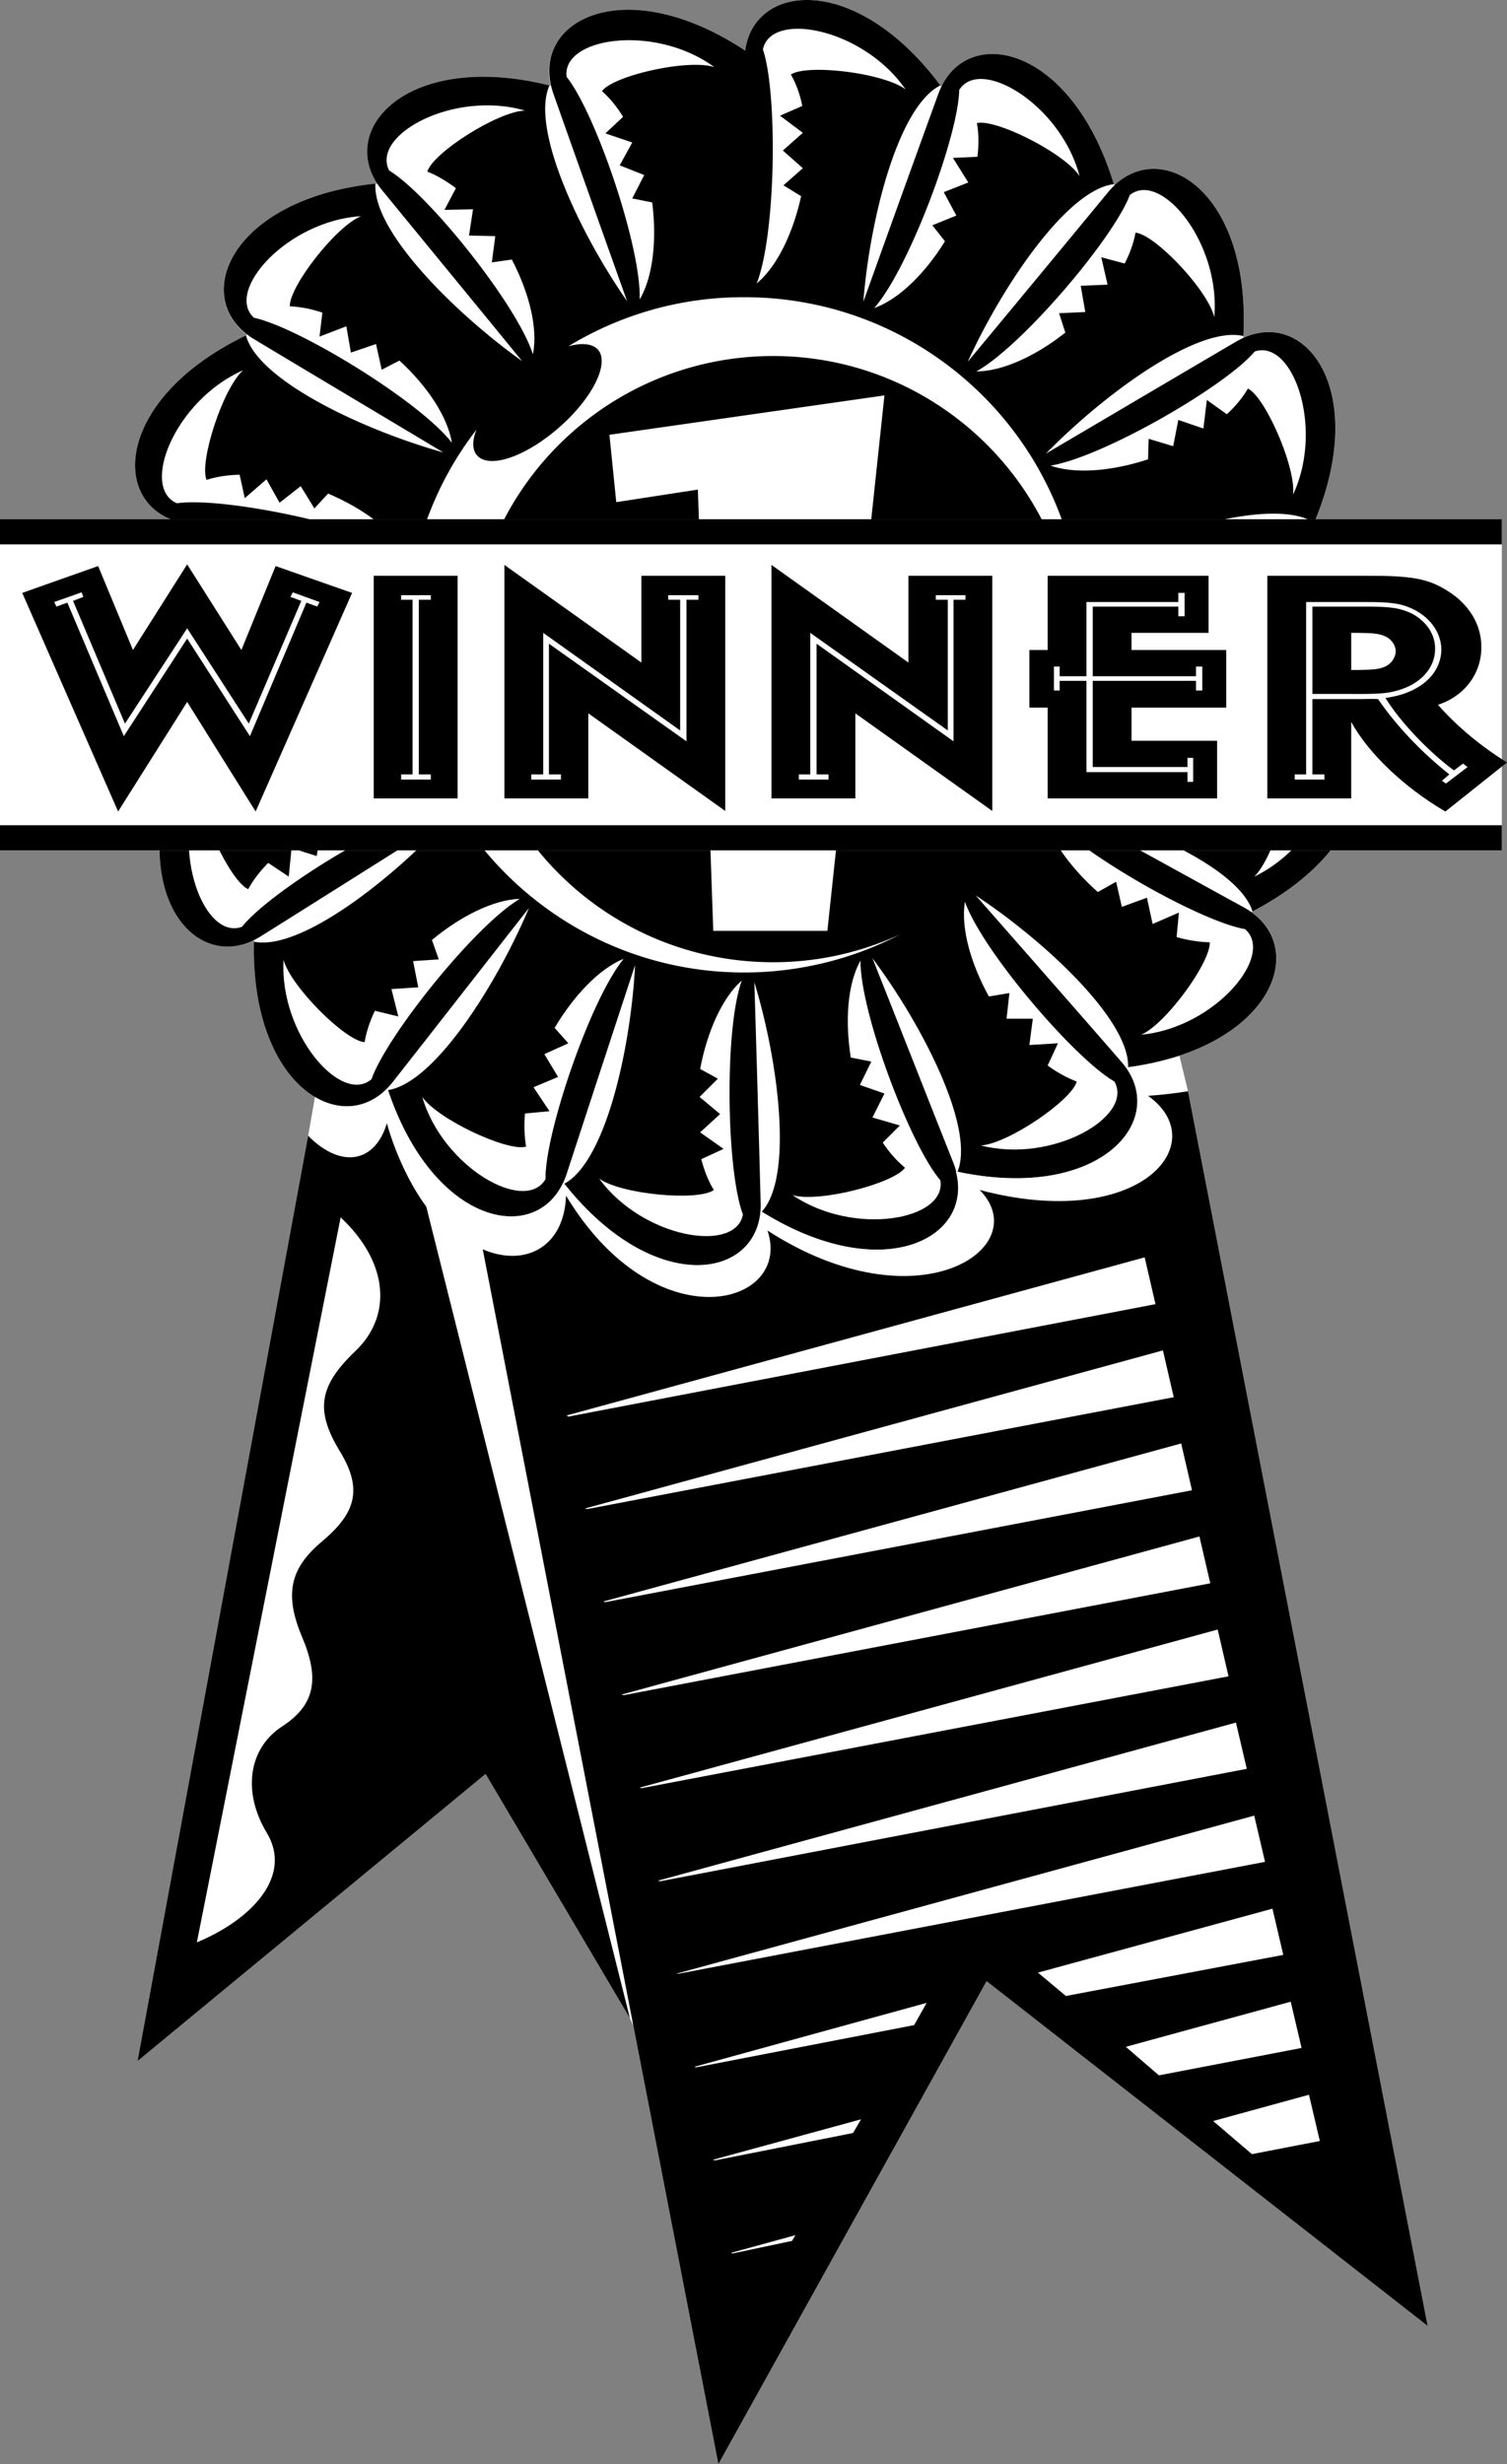 <svg width="352.135" height="575.552" viewBox="0 0 264.102 431.664" xmlns="http://www.w3.org/2000/svg"><rect x="0" y="0" width="264.102" height="431.664" fill="#808080" stroke="none"/><path style="fill:#fff;fill-opacity:1;fill-rule:nonzero;stroke:none" d="M202.227 331.773c1.503-1.738 3.336-3.878 5.5-5.5-.973-.156-1.926-.34-2.801-.5-13.215-2.57-12.465-21.687 10.8-32.898l.2-.102c-9.723-7.402-2.13-23.894 22.5-26.5l.398.102c-6.789-10.285 5.95-23.297 30.102-17.3l.199.1c-2.75-11.925 13.527-19.78 34.102-6.198 1.57-11.887 19.46-13.641 34.199 6.097l.199.2c5.398-10.93 22.996-6.59 30.2 17.101l.198.2c8.778-8.345 23.801 1.71 22.5 26.402v.296c11.168-5.039 22.016 9.543 12.403 32.403l-.102.3c12.2-.964 17.465 16.43.7 34.7l-.098.199c11.664 3.363 10.664 21.445-11.301 32.898l-.2.102c9.981 7.086 2.942 23.848-21.6 27.2h-.302c6.973 10.077-5.332 23.445-29.597 18.3l-.301-.102c3.191 11.836-12.906 20.22-34 7.102l-.2-.102c-1.07 12.188-19.038 14.594-34.402-4.796l-.199-.204c-5.152 11.051-22.84 7.204-30.699-16.199l-.102-.3c-8.53 8.73-23.957-.868-23.398-25.7v-.3c-11.004 5.374-22.258-8.883-13.3-32l.1-.297c-12.183 1.293-17.94-15.938-1.698-34.704" transform="translate(-172.625 -234.11)"/><path style="fill:#000;fill-opacity:1;fill-rule:nonzero;stroke:none" d="M401.824 360.574c-9.332-1.496-27.894-4.46-38.097-6.097 14.312-1.54 34.765-.387 39.796 6.199 17.426-18.985 11.051-37.028-2.199-34.5-9.281 1.746-27.75 5.246-37.898 7.199 12.937-6.336 32.566-12.184 39.5-7.7 9.992-23.76-2.121-38.573-13.7-31.698-8.171 4.78-24.359 14.336-33.3 19.597 10.082-10.332 26.566-22.488 34.597-20.597 1.356-25.762-15.058-35.594-23.699-25.204-5.992 7.274-17.98 21.75-24.597 29.704 5.968-13.11 17.359-30.133 25.597-31.102-7.5-24.676-26.277-28.355-30.8-15.7a8909.26 8909.26 0 0 0-13.098 36.302c1.117-14.329 6.058-34.207 13.5-37.903-14.739-19.738-32.63-17.984-34.2-6.097-21.386-14.125-38.136-5.07-33.601 7.597 3.14 8.903 9.441 26.613 12.898 36.301-8.214-11.77-17.015-30.266-13.597-37.8-25.067-6.22-37.84 8.027-29.301 18.402 6.02 7.347 17.95 21.87 24.5 29.898-11.734-8.375-26.281-22.793-25.7-31.102-25.613 2.707-32.8 20.442-21.198 27.301 8.101 4.875 24.25 14.496 33.097 19.801-13.844-3.875-32.418-12.508-34.597-20.5-23.266 11.21-24.016 30.328-10.801 32.898 9.539 1.84 28.722 5.555 38.699 7.5a39.56 39.56 0 0 0-.602 3.5c-14.293 2.051-35.488 1.598-40.796-5-16.887 19.508-9.997 37.36 3.199 34.5a8343.37 8343.37 0 0 1 37.699-8.296c-12.797 6.664-32.25 13.078-39.3 8.796-9.313 24.036 3.222 38.493 14.6 31.301 8.028-5.031 23.934-15.047 32.7-20.597-9.758 10.648-25.887 23.277-34 21.597-.582 25.813 16.11 35.164 24.398 24.5 5.829-7.414 17.395-22.23 23.801-30.398-5.613 13.304-16.504 30.648-24.699 31.898 8.195 24.403 27.07 27.543 31.3 14.7 2.919-8.946 8.778-26.805 12-36.598-.734 14.351-5.097 34.363-12.402 38.3 16 20.196 34.825 16.75 34.403 3.297-.242-9.468-.781-28.257-1.102-38.597 4.207 13.781 6.883 34.09 1.301 40.199 21.945 13.645 38.484 4.023 33.602-8.5-3.512-8.82-10.391-26.313-14.204-35.898 8.637 11.511 18.04 29.71 14.903 37.398 25.226 5.348 37.527-9.313 28.597-19.398-6.203-7.149-18.605-21.274-25.398-29 11.984 7.902 27 21.835 26.7 30.097 25.503-3.484 32.105-21.445 20.3-28-8.277-4.527-24.73-13.613-33.8-18.597 14.01 3.39 32.862 11.41 35.3 19.296 22.89-11.937 23.012-31.074 9.7-33.199" transform="translate(-172.625 -234.11)"/><path style="fill:#000;fill-opacity:1;fill-rule:nonzero;stroke:none" d="M303.125 243.375c-.02.441-.05.906-.102 1.398.051 9.125.051 26.95 0 37.5-3.441-13.699-5.187-32.82.102-38.898" transform="translate(-172.625 -234.11)"/><path style="fill:#fff;fill-opacity:1;fill-rule:nonzero;stroke:none" d="M379.324 419.074a52.785 52.785 0 0 1-9 2h-.3c6.972 10.078-5.333 23.446-29.598 18.301l-.301-.102c3.191 11.836-12.906 20.22-34 7.102l-.2-.102c-1.07 12.188-19.038 14.594-34.402-4.796l-.199-.204c-5.152 11.051-22.84 7.204-30.699-16.199l-.102-.3c-3.562 3.64-8.351 4.09-12.699 1.5l-1.199 6.8-29.898 162.102 61-50.301 25.296 42.8.602 1.302 14.898 76.796 47-84.597 77.301 60.398-42-216.3-1.5-6.2m-69.398-152.5 3.398-3-3.5-3.097 3.5-3.102-4-3 3.903-1.7c-.407-2.042-1.067-3.898-2-5.5 2.812-1.91 16.27-.304 20.097 2.598-7.34-10.652-23.57-13.87-25-7 2.598 7.61 2.305 32.473-1.097 41 3.617-3.015 6.378-8.851 7.796-15.296l-3.097-1.903m26.097 7 4.204-1.699-2.204-4.102 4.301-1.699-2.699-4.3 4.3-.2c.235-2.062.247-4.027-.1-5.898 3.304-.801 15.417 5.273 18 9.3-3.255-12.507-17.438-21.039-21.098-15.101-.149 8.082-8.852 31.371-14.903 38.2 4.383-1.567 8.961-6.122 12.403-11.7l-2.204-2.8m22.204 15.402 4.597-.204-.8-4.597 4.703-.2-1.102-4.8 4.102 1.097c.91-1.78 1.586-3.628 1.898-5.398 3.379.262 12.715 10.082 13.8 14.8 1.153-12.925-9.296-25.76-14.8-21.402-2.828 7.54-18.914 26.5-26.898 30.903 4.632-.02 10.484-2.75 15.597-6.801l-1.097-3.398m15.699 22 4.3 1.296.899-4.597 4.398 1.5.602-5 3.5 2.5c1.484-1.356 2.746-2.864 3.7-4.5 3.03 1.469 8.484 13.875 7.902 18.597 5.472-11.687-.008-27.3-6.704-25.097-5.18 6.164-26.738 18.55-35.796 20 4.418 1.535 10.847.949 17.097-1.102l.102-3.597m7.199 26 3.7 2.699 2.3-4 3.7 2.898 2.3-4.5 2.398 3.602c1.872-.852 3.57-1.84 5-3 2.372 2.351 3.297 15.87 1.102 20.199 9.156-9.223 9.297-25.77 2.3-25.898-7.01 3.972-31.491 8.316-40.5 6.597 3.63 2.957 9.88 4.586 16.5 4.7l1.2-3.297m-1.898 26.898 2.5 3.8 3.5-2.902 2.5 3.903 3.699-3.403 1 4.102c2.082-.102 4.015-.46 5.8-1.102 1.387 3.051-2.324 16.086-5.8 19.403 11.683-5.559 17.426-21.082 10.898-23.602-7.957 1.39-32.46-2.824-40.3-7.5 2.363 4.016 7.69 7.668 13.8 10l2.403-2.699m-11 24.699 1 4.403 4.398-1.602 1 4.602 4.602-2-.403 4.296c1.965.547 3.906.868 5.801.903.277 3.308-7.637 14.308-12 16.199 12.848-1.219 23.508-13.875 18.2-18.5-7.93-1.348-29.555-13.617-35.4-20.7.915 4.602 4.688 9.845 9.598 14.2l3.204-1.8" transform="translate(-172.625 -234.11)"/><path style="fill:#fff;fill-opacity:1;fill-rule:nonzero;stroke:none" d="m349.523 408.074-.5 4.5h4.602l-.602 4.602 5-.301-1.796 3.898c1.644 1.192 3.363 2.153 5.097 2.801-.828 3.23-12 10.903-16.8 11.2 12.55 3.21 26.874-5.083 23.402-11.2-6.961-3.992-23.145-22.867-26.2-31.5-.742 4.63 1.032 10.84 4.2 16.602l3.597-.602m-24.199 12-2 4.102 4.301 1.5-2.102 4.199 4.801 1.398-3 3c1.137 1.7 2.43 3.184 3.903 4.403-1.938 2.738-15.047 6.168-19.704 4.8 10.762 7.294 27.043 4.348 25.903-2.601-5.246-6.098-14.074-29.34-14-38.5-2.29 4.105-2.727 10.55-1.7 17l3.598.7m-26.898 2.999-3.2 3.2 3.598 3-3.5 3.203 4.102 2.898-3.903 1.8c.524 2.005 1.235 3.84 2.204 5.4-2.747 2.007-16.243.784-20.102-2 7.594 10.433 23.91 13.179 25.2 6.3-2.876-7.559-3.302-32.418-.2-41-3.473 3.078-6.066 8.992-7.3 15.5l3.1 1.7m-26.198-6.2-4.204 1.898 2.403 4-4.301 1.801 2.8 4.2-4.3.402c-.16 2.031-.113 4 .2 5.8-3.196.954-15.477-4.773-18.2-8.703 3.64 12.391 18.063 20.508 21.602 14.403-.137-8.016 7.886-31.547 13.699-38.602-4.293 1.75-8.738 6.434-12.102 12.102l2.403 2.699m-22.704-14.699-4.5.3.903 4.598-4.7.301 1.2 4.8-4.102-1c-.87 1.825-1.496 3.692-1.8 5.5-3.337-.195-12.954-9.741-14.2-14.402-.758 12.93 10.059 25.454 15.403 20.903 2.644-7.578 18.171-26.996 26-31.602-4.602.13-10.372 3.028-15.403 7.2l1.2 3.402m-16.297-21.5-4.301-1.301-.801 4.7-4.398-1.4-.5 5-3.602-2.402c-1.41 1.442-2.629 2.989-3.5 4.602-3.105-1.332-8.914-13.574-8.5-18.3-5.102 11.827.824 27.277 7.398 24.902 5.055-6.332 26.247-19.332 35.204-21-4.407-1.45-10.817-.68-17 1.597v3.602m-8-25.801-3.704-2.7-2.199 4.098-3.8-2.699-2.098 4.5-2.5-3.5c-1.903.89-3.57 1.93-5 3.2-2.406-2.352-3.723-15.837-1.7-20.2-8.84 9.453-8.5 26-1.5 26 6.891-4.25 31.235-9.297 40.2-7.8-3.625-2.887-9.918-4.337-16.5-4.297l-1.2 3.398m2.501-31.699-2.403-3.903-3.699 2.903-2.3-4.102-3.802 3.301-.898-4.102c-2.078.04-4.027.332-5.8.903-1.317-3.082 2.82-15.985 6.402-19.2-11.86 5.184-18.106 20.508-11.602 23.297 7.934-1.183 32.285 3.832 40 8.704-2.262-4.032-7.465-7.852-13.5-10.403l-2.398 2.602m11.796-24.301-1-4.5-4.398 1.5-.8-4.602-4.7 1.801.5-4.199c-1.902-.64-3.832-1.023-5.7-1.102-.19-3.336 8.079-14.07 12.5-15.796-12.878.773-23.948 13.074-18.8 17.796 7.89 1.68 29.098 14.657 34.7 21.903-.759-4.61-4.356-9.969-9.2-14.403l-3.102 1.602m19.301-18.801.602-4.597-4.602-.102.7-4.602-5 .102 2-3.8c-1.633-1.22-3.32-2.235-5-2.9.902-3.245 12.32-10.542 17.101-10.698-12.414-3.606-27 4.214-23.8 10.5 6.894 4.156 22.448 23.554 25.198 32.199.914-4.52-.652-10.785-3.699-16.602l-3.5.5" transform="translate(-172.625 -234.11)"/><path style="fill:#fff;fill-opacity:1;fill-rule:nonzero;stroke:none" d="M362.227 345.273c.008-32.648-26.48-59.132-59.204-59.097-11.25-.035-21.808 3.133-30.796 8.597 2.308-.632 4.183-.507 5.199.602 2.058 2.395-.965 8.496-6.801 13.602-5.844 5.14-12.285 7.343-14.398 4.898-.875-.96-.852-2.605-.102-4.5-7.664 9.922-12.21 22.39-12.2 35.898-.01 32.7 26.473 59.188 59.098 59.204 9.938-.016 19.254-2.457 27.403-6.704a53.07 53.07 0 0 1-22.301 4.903c-29.367.004-53.14-23.766-53.102-53.102-.039-29.304 23.735-53.078 53.102-53.097 29.273.02 53.047 23.793 53 53.097a49.873 49.873 0 0 1-2.102 14.801c2.082-5.953 3.211-12.383 3.204-19.102m-78.801-76.398 2.097-4.102-4.296-1.699 2.199-4-4.7-1.597 3.098-2.903c-1.082-1.754-2.324-3.277-3.699-4.5 1.969-2.719 15.184-5.715 19.7-4.199-10.423-7.64-26.794-5.23-25.9 1.7 5.063 6.32 13.122 29.84 12.802 39 2.367-4.04 3.015-10.466 2.199-17l-3.5-.7" transform="translate(-172.625 -234.11)"/><path style="fill:#fff;fill-opacity:1;fill-rule:nonzero;stroke:none" d="m294.926 319.875-14.301 2.2-1.2-11.802 48.2-6.898-10 93.8h-20l-2.7-77.3" transform="translate(-172.625 -234.11)"/><path style="fill:#000;fill-opacity:1;fill-rule:nonzero;stroke:none" d="M380.824 425.273c-2.465.399-4.828.66-7 .801 11.614 8.313-1.48 23.918-29.5 16.5 9.848 10.086-10.832 24.125-37.199 7.102 4.48 13.199-19.602 19.875-35.3-6.102-.305 8.91-7.063 12.606-14.598 9.403l41.296 212.796 47-84.597 77.301 60.398-42-216.3m-133.5 20.203c-2.75-3.653-5.48-9.407-6.898-14.602-2.04 6.89-7.985 8.082-13.801 2.2l-29.898 162.1 61-50.3 25.296 42.8-35.699-142.198" transform="translate(-172.625 -234.11)"/><path style="fill:#fff;fill-opacity:1;fill-rule:nonzero;stroke:none" d="m373.227 454.375-101.301 27.7.3.198 102.899-19.699-1.898-8.199m3.199 16.301-101.301 27.699.398.102 102.801-19.602-1.898-8.2m3.199 16.302-101.3 27.699.402.097 102.796-19.597-1.898-8.2m3.199 16.297-101.3 27.704.402.097 102.8-19.597-1.902-8.204m3.199 16.301-101.296 27.7.296.101 102.903-19.602-1.903-8.199m3.204 16.301-101.301 27.7.398.1 102.801-19.698-1.898-8.102m3.199 16.301-101.301 27.699h.398l102.801-19.602-1.898-8.097m-.403 59.301 11.903-2.301-1.903-8.102-16.796 4.602 6.796 5.8m-80 14.2-11.296 3.097.296.102 10.403-2.2.597-1m63.704-27.999 25-4.801-1.903-8.102-28.898 7.903 5.8 5m-52.203 7.699-26 7.102.403.097 24.199-4.8 1.398-2.399m11.5-20.398-40.699 11.199.301.097 38.2-7.398 2.198-3.898m24.403-1.204 38.097-7.199-1.898-8.097-41.102 11.199 4.903 4.097M232.324 447.375l-25.199 127c9.953-4.145 16.68-11.75 12.3-19.102-4.394-7.273-3.226-14.878 2.598-18.699 5.875-3.785 6.649-8.418 3.5-15.8-3.18-7.583-1.914-12.047 3.5-16.598 5.606-4.73 7.36-8.824 3.301-15.602-4.55-7.367-3.84-11.652 2.602-17.8 6.43-6.137 5.844-15.497-2.602-23.399m203.5-64.301v-58H172.625v58h263.2" transform="translate(-172.625 -234.11)"/><path style="fill:#000;fill-opacity:1;fill-rule:nonzero;stroke:none" d="M435.824 329.477v-4.403H172.625v4.403h263.2m-.001 49.199v4.398H172.625v-4.398h263.2m-220.899-30.699 6-14.704 13.398 4.704-16.898 38.296-12-19.199-12.102 19.2-16.8-38.297 13.3-4.704 6.102 14.704 9.5-15 9.5 15m23.199-13h14.7v39h-14.7v-39m22.898-1.903 24 17.102v-15.2h14.704v41.2l-24-17.102v14.903h-14.704v-40.903m46.801 0 24 17.102v-15.2h14.7v41.2l-24-17.102v14.903h-14.7v-40.903m48.403 25h-3.204v-10.097h3.204v-13h28.199v10h-13.5v3h16.597v10.097h-16.597v5.801h15v10.102h-29.7v-15.903m53.2-6.597v-6.5h1.3c2.676.03 3.481.148 4.399.5 1.203.41 2.078 1.578 2.102 2.699-.024 1.219-.899 2.387-2.102 2.8-.844.348-1.797.465-4.398.5h-1.301v9.098c2.953 5.434 9.242 11.457 16.5 15.7l10.8-8.598c-4.75-2.953-8.843-6.406-12.101-10.102 4.57-1.453 7.645-5.43 7.602-10.097.043-3.93-2.153-7.559-6-9.903-3.317-2.101-6.243-2.629-14.204-2.597h-17.296v39h14.699v-22.5" transform="translate(-172.625 -234.11)"/><path style="fill:#fff;fill-opacity:1;fill-rule:nonzero;stroke:none" d="m194.523 360.875-9.097-21.5 1.8-.7-.3-.8-4.801 1.7.398.8 1.903-.7 9.898 23.4 11.102-17.098 11 17.097 9.898-23.398 1.903.699.398-.8-4.7-1.7-.402.8 1.903.7-9.2 21.5-10.8-16.7-10.903 16.7m48.403-21.699h2v30.597h-2v.903h5.199v-.903h-2.102v-30.597h2.102v-.801h-5.2v.8m50.001.001h2.097v-.801h-5.296v.8h2.097v22.9l-24-17.098v24.796h-2.097v.903h5.199v-.903h-2.102v-22.898l24.102 17.102v-24.801m46.801 0h2.097v-.801h-5.199v.8h2.102v22.9l-24.102-17.098v24.796h-2v.903h5.2v-.903h-2.098v-22.898l24 17.102v-24.801m41 30.199v1.7h1v-4.2h-1v1.602h-16.602v-15.102h18.102v1.7h1.097v-4.2h-1.097v1.7h-18.102v-12.2h15v1.7h1.102v-4.098h-1.102v1.597h-16.102v13h-4.699v-1.699h-1v4.2h1v-1.7h4.7v16h17.703m21.898-13.699v-15.301h9.8c4.122.012 5.657.305 7.598 1.2 2.594 1.386 4.13 3.667 4.102 6.198.027 3.317-2.531 6.184-6.602 7.301-1.78.52-3.39.637-8.097.602h-6.801v.898h8.602c1.664-.043 1.957-.043 2.898 0 3.227 4.696 7.54 9.258 12.5 13.2l-1.3 1.101c.288.223.363.281.698.5l3.801-2.898c-.41-.247-.48-.364-.8-.602l-1.598 1.2c-4.371-3.243-9.344-8.391-12-12.7 5.945-.781 9.75-4.113 9.8-8.5-.05-3.102-2.171-5.91-5.5-7.3-1.788-.774-3.617-1.009-7.703-1h-10.5v30.198h-2v.903h5.204v-.903h-2.102v-14.097" transform="translate(-172.625 -234.11)"/></svg>
